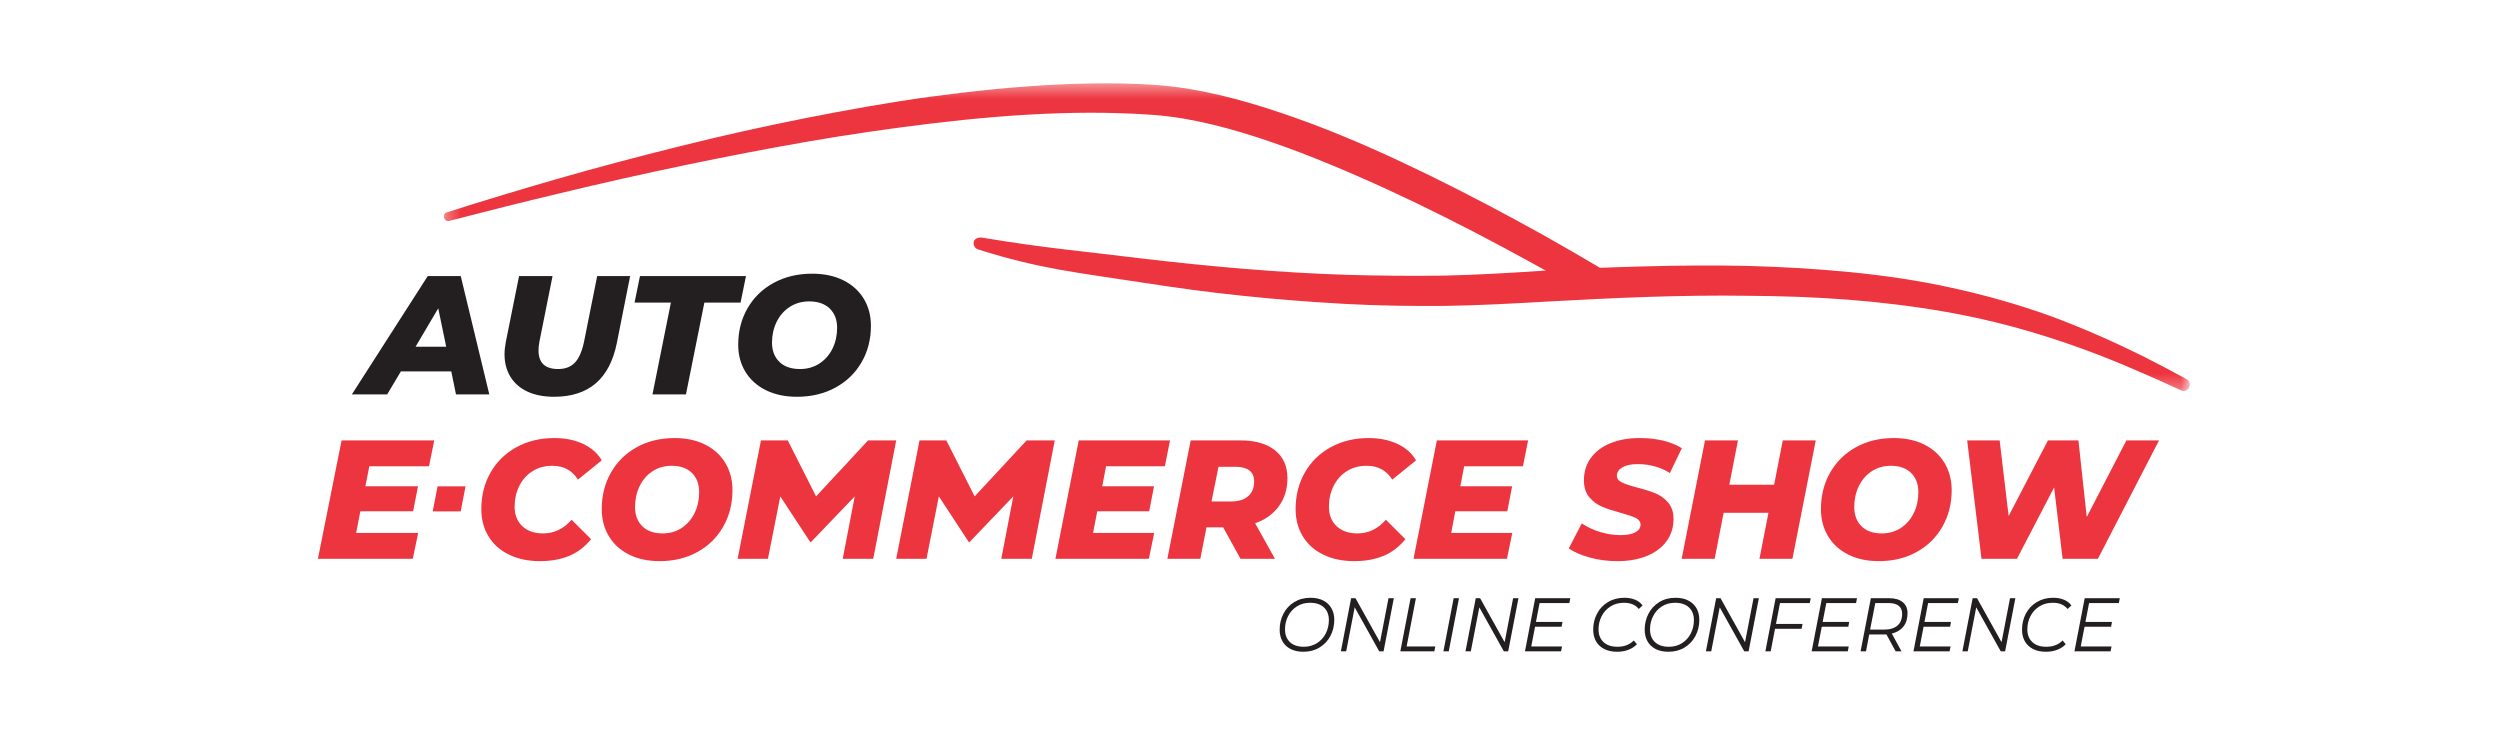 <?xml version="1.0" encoding="UTF-8"?> <svg xmlns="http://www.w3.org/2000/svg" xmlns:xlink="http://www.w3.org/1999/xlink" width="173px" height="51px" viewBox="0 0 173 51" version="1.1"><title>auto-e-commerce-show-2021</title><defs><polygon id="path-1" points="0.3 0.427 121.126 0.427 121.126 21.717 0.3 21.717"></polygon></defs><g id="auto-e-commerce-show-2021" stroke="none" stroke-width="1" fill="none" fill-rule="evenodd"><g id="Group-72" transform="translate(22, 5)"><g id="Group-3" transform="translate(8.412, 0.338)"><mask id="mask-2" fill="white"><use xlink:href="#path-1"></use></mask><g id="Clip-2"></g><path d="M120.897,20.899 C119.915,20.362 118.923,19.837 117.92,19.331 C115.819,18.29 113.663,17.336 111.447,16.52 C109.225,15.72 106.942,15.078 104.631,14.575 C102.32,14.067 99.978,13.726 97.631,13.494 C95.285,13.261 92.934,13.131 90.585,13.065 C88.237,13.013 85.89,13.03 83.549,13.092 C82.468,13.118 81.389,13.153 80.31,13.196 C79,12.42 77.684,11.654 76.354,10.911 C73.782,9.478 71.174,8.105 68.523,6.803 C65.869,5.511 63.173,4.284 60.39,3.239 C57.603,2.205 54.75,1.284 51.742,0.793 C50.995,0.675 50.215,0.585 49.467,0.537 C48.719,0.486 47.973,0.449 47.226,0.436 C45.734,0.409 44.248,0.44 42.766,0.512 C39.802,0.657 36.859,0.963 33.936,1.36 C31.013,1.762 28.113,2.285 25.228,2.856 C22.342,3.432 19.472,4.073 16.622,4.785 C13.771,5.495 10.93,6.241 8.11,7.054 C5.568,7.788 3.035,8.552 0.515,9.355 C0.135,9.477 0.302,10.046 0.688,9.945 C3.242,9.28 5.801,8.64 8.366,8.028 C14.054,6.662 19.777,5.455 25.524,4.453 C28.398,3.957 31.284,3.54 34.172,3.192 C37.059,2.847 39.955,2.594 42.846,2.5 C44.29,2.454 45.735,2.448 47.171,2.498 C47.889,2.52 48.606,2.555 49.319,2.608 C50.032,2.658 50.709,2.742 51.408,2.855 C54.186,3.324 56.935,4.221 59.629,5.241 C65.017,7.325 70.243,9.925 75.353,12.725 C75.754,12.943 76.153,13.164 76.554,13.384 C76.547,13.385 76.541,13.385 76.535,13.386 C74.187,13.54 71.91,13.681 69.598,13.733 C67.291,13.768 64.982,13.744 62.671,13.677 C58.05,13.524 53.433,13.114 48.827,12.576 C44.411,12.026 42.102,11.864 37.556,11.108 C37.276,11.062 37.003,11.196 36.971,11.404 C36.94,11.612 37.027,11.841 37.274,11.921 C41.549,13.28 44.16,13.522 48.601,14.211 C50.915,14.569 53.237,14.889 55.569,15.13 C57.901,15.376 60.241,15.554 62.585,15.688 C64.93,15.819 67.281,15.849 69.634,15.83 C71.98,15.795 74.357,15.663 76.659,15.53 C81.293,15.273 85.929,15.063 90.55,15.131 C92.86,15.146 95.167,15.221 97.462,15.399 C99.756,15.577 102.039,15.856 104.299,16.254 C108.82,17.05 113.22,18.462 117.465,20.313 C118.487,20.748 119.501,21.202 120.51,21.672 C121.015,21.906 121.386,21.168 120.897,20.899" id="Fill-1" fill="#ED353F" mask="url(#mask-2)"></path></g><path d="M8.877,18.993 L8.326,16.336 L6.758,18.993 L8.877,18.993 Z M9.228,20.701 L5.741,20.701 L4.792,22.293 L2.348,22.293 L7.601,14.102 L9.882,14.102 L11.86,22.293 L9.555,22.293 L9.228,20.701 Z" id="Fill-4" fill="#231F20"></path><path d="M14.504,22.1 C13.99,21.862 13.596,21.521 13.323,21.076 C13.05,20.631 12.913,20.108 12.913,19.508 C12.913,19.259 12.944,18.97 13.006,18.642 L13.919,14.102 L16.237,14.102 L15.335,18.607 C15.288,18.84 15.265,19.056 15.265,19.25 C15.265,20.108 15.717,20.537 16.623,20.537 C17.114,20.537 17.502,20.388 17.787,20.087 C18.071,19.787 18.284,19.294 18.424,18.607 L19.325,14.102 L21.606,14.102 L20.683,18.747 C20.183,21.221 18.736,22.457 16.341,22.457 C15.632,22.457 15.019,22.338 14.504,22.1" id="Fill-6" fill="#231F20"></path><polygon id="Fill-8" fill="#231F20" points="24.427 15.939 21.911 15.939 22.286 14.102 29.622 14.102 29.248 15.939 26.743 15.939 25.468 22.293 23.151 22.293"></polygon><path d="M34.712,20.151 C35.102,19.894 35.402,19.549 35.613,19.116 C35.824,18.683 35.929,18.206 35.929,17.682 C35.929,17.129 35.759,16.686 35.42,16.354 C35.08,16.023 34.606,15.857 33.998,15.857 C33.484,15.857 33.031,15.987 32.641,16.244 C32.251,16.501 31.951,16.846 31.74,17.279 C31.53,17.712 31.423,18.19 31.423,18.712 C31.423,19.266 31.594,19.709 31.933,20.04 C32.272,20.372 32.746,20.537 33.355,20.537 C33.869,20.537 34.322,20.409 34.712,20.151 M30.998,22 C30.385,21.697 29.913,21.271 29.581,20.725 C29.249,20.179 29.084,19.555 29.084,18.853 C29.084,17.917 29.301,17.075 29.733,16.325 C30.166,15.577 30.77,14.992 31.547,14.57 C32.323,14.149 33.206,13.939 34.197,13.939 C35.024,13.939 35.743,14.09 36.356,14.395 C36.968,14.699 37.439,15.125 37.771,15.671 C38.103,16.216 38.268,16.84 38.268,17.543 C38.268,18.478 38.053,19.321 37.62,20.07 C37.186,20.819 36.582,21.404 35.806,21.824 C35.03,22.246 34.147,22.457 33.156,22.457 C32.329,22.457 31.609,22.304 30.998,22" id="Fill-10" fill="#231F20"></path><polygon id="Fill-12" fill="#ED353F" points="3.557 27.267 3.287 28.648 6.927 28.648 6.588 30.38 2.936 30.38 2.645 31.877 6.939 31.877 6.564 33.667 0 33.667 1.638 25.476 8.05 25.476 7.687 27.267"></polygon><path d="M13.22,33.38 C12.605,33.08 12.133,32.658 11.802,32.111 C11.472,31.565 11.307,30.937 11.307,30.228 C11.307,29.291 11.519,28.449 11.946,27.699 C12.373,26.952 12.971,26.366 13.739,25.944 C14.507,25.524 15.383,25.313 16.366,25.313 C17.112,25.313 17.772,25.447 18.349,25.717 C18.925,25.986 19.355,26.366 19.64,26.857 L17.992,28.191 C17.6,27.552 17.008,27.232 16.217,27.232 C15.701,27.232 15.249,27.355 14.857,27.6 C14.465,27.846 14.16,28.186 13.94,28.619 C13.722,29.051 13.612,29.538 13.612,30.075 C13.612,30.629 13.788,31.073 14.142,31.409 C14.496,31.744 14.976,31.912 15.583,31.912 C16.351,31.912 17.008,31.596 17.554,30.965 L18.903,32.311 C18.464,32.849 17.953,33.237 17.369,33.474 C16.785,33.712 16.117,33.831 15.364,33.831 C14.549,33.831 13.835,33.681 13.22,33.38" id="Fill-14" fill="#ED353F"></path><path d="M25.184,31.526 C25.568,31.268 25.864,30.924 26.071,30.491 C26.279,30.058 26.382,29.58 26.382,29.057 C26.382,28.503 26.216,28.061 25.881,27.729 C25.547,27.398 25.08,27.232 24.481,27.232 C23.974,27.232 23.528,27.361 23.143,27.619 C22.759,27.876 22.463,28.221 22.256,28.653 C22.048,29.087 21.945,29.565 21.945,30.087 C21.945,30.641 22.112,31.083 22.447,31.415 C22.78,31.746 23.248,31.912 23.847,31.912 C24.354,31.912 24.8,31.784 25.184,31.526 M21.524,33.374 C20.921,33.071 20.456,32.646 20.13,32.1 C19.803,31.554 19.64,30.93 19.64,30.228 C19.64,29.291 19.853,28.449 20.279,27.7 C20.706,26.952 21.301,26.366 22.066,25.945 C22.831,25.523 23.701,25.313 24.677,25.313 C25.491,25.313 26.2,25.465 26.803,25.769 C27.406,26.073 27.871,26.499 28.197,27.045 C28.525,27.591 28.687,28.215 28.687,28.917 C28.687,29.853 28.474,30.695 28.047,31.444 C27.621,32.193 27.026,32.778 26.261,33.199 C25.496,33.62 24.626,33.831 23.651,33.831 C22.837,33.831 22.127,33.679 21.524,33.374" id="Fill-16" fill="#ED353F"></path><polygon id="Fill-18" fill="#ED353F" points="40.018 25.476 38.427 33.667 36.317 33.667 37.148 29.35 34.088 32.542 31.996 29.35 31.142 33.667 29.045 33.667 30.658 25.476 32.514 25.476 34.473 29.35 38.069 25.476"></polygon><polygon id="Fill-20" fill="#ED353F" points="50.989 25.476 49.4 33.667 47.29 33.667 48.12 29.35 45.061 32.542 42.968 29.35 42.115 33.667 40.017 33.667 41.631 25.476 43.486 25.476 45.446 29.35 49.042 25.476"></polygon><polygon id="Fill-22" fill="#ED353F" points="54.54 27.267 54.274 28.648 57.859 28.648 57.525 30.38 53.929 30.38 53.64 31.877 57.871 31.877 57.502 33.667 51.036 33.667 52.649 25.476 58.966 25.476 58.609 27.267"></polygon><path d="M64.452,27.554 C64.229,27.386 63.918,27.302 63.518,27.302 L62.32,27.302 L61.836,29.701 L63.195,29.701 C63.703,29.701 64.095,29.58 64.371,29.338 C64.648,29.096 64.786,28.753 64.786,28.308 C64.786,27.973 64.675,27.722 64.452,27.554 M66.504,30.023 C66.112,30.565 65.562,30.961 64.855,31.21 L66.227,33.667 L63.841,33.667 L62.642,31.491 L61.49,31.491 L61.063,33.667 L58.781,33.667 L60.395,25.476 L63.841,25.476 C64.871,25.476 65.67,25.707 66.239,26.168 C66.807,26.627 67.091,27.267 67.091,28.086 C67.091,28.835 66.895,29.481 66.504,30.023" id="Fill-24" fill="#ED353F"></path><path d="M69.569,33.38 C68.954,33.08 68.482,32.658 68.152,32.111 C67.821,31.565 67.656,30.937 67.656,30.228 C67.656,29.291 67.869,28.449 68.295,27.699 C68.723,26.952 69.32,26.366 70.089,25.944 C70.856,25.524 71.732,25.313 72.715,25.313 C73.462,25.313 74.122,25.447 74.698,25.717 C75.275,25.986 75.705,26.366 75.99,26.857 L74.341,28.191 C73.95,27.552 73.357,27.232 72.566,27.232 C72.051,27.232 71.598,27.355 71.207,27.6 C70.814,27.846 70.509,28.186 70.29,28.619 C70.071,29.051 69.962,29.538 69.962,30.075 C69.962,30.629 70.137,31.073 70.492,31.409 C70.845,31.744 71.325,31.912 71.932,31.912 C72.701,31.912 73.357,31.596 73.903,30.965 L75.252,32.311 C74.814,32.849 74.302,33.237 73.719,33.474 C73.134,33.712 72.466,33.831 71.714,33.831 C70.898,33.831 70.184,33.681 69.569,33.38" id="Fill-26" fill="#ED353F"></path><polygon id="Fill-28" fill="#ED353F" points="79.32 27.267 79.055 28.648 82.64 28.648 82.305 30.38 78.709 30.38 78.421 31.877 82.65 31.877 82.282 33.667 75.816 33.667 77.43 25.476 83.746 25.476 83.388 27.267"></polygon><path d="M88.022,33.585 C87.423,33.421 86.934,33.211 86.558,32.953 L87.457,31.222 C87.864,31.487 88.298,31.689 88.759,31.824 C89.22,31.961 89.682,32.03 90.142,32.03 C90.581,32.03 90.921,31.965 91.162,31.836 C91.405,31.708 91.525,31.53 91.525,31.304 C91.525,31.109 91.416,30.957 91.197,30.847 C90.978,30.738 90.638,30.621 90.177,30.496 C89.655,30.356 89.22,30.214 88.874,30.069 C88.529,29.925 88.231,29.705 87.982,29.408 C87.732,29.112 87.607,28.722 87.607,28.238 C87.607,27.653 87.765,27.14 88.079,26.7 C88.394,26.259 88.844,25.918 89.428,25.676 C90.012,25.434 90.696,25.313 91.48,25.313 C92.055,25.313 92.594,25.374 93.093,25.494 C93.592,25.615 94.023,25.789 94.384,26.015 L93.554,27.735 C93.239,27.532 92.891,27.379 92.511,27.273 C92.131,27.168 91.74,27.115 91.341,27.115 C90.888,27.115 90.532,27.189 90.275,27.337 C90.017,27.485 89.889,27.676 89.889,27.91 C89.889,28.114 90.001,28.27 90.223,28.378 C90.446,28.488 90.792,28.605 91.26,28.729 C91.783,28.862 92.215,28.999 92.558,29.14 C92.9,29.28 93.193,29.494 93.439,29.782 C93.685,30.071 93.807,30.449 93.807,30.918 C93.807,31.495 93.648,32.004 93.329,32.445 C93.01,32.885 92.558,33.226 91.97,33.469 C91.382,33.71 90.7,33.831 89.923,33.831 C89.255,33.831 88.621,33.749 88.022,33.585" id="Fill-30" fill="#ED353F"></path><polygon id="Fill-32" fill="#ED353F" points="103.65 25.476 102.037 33.667 99.755 33.667 100.377 30.485 97.276 30.485 96.655 33.667 94.372 33.667 95.986 25.476 98.268 25.476 97.669 28.543 100.769 28.543 101.368 25.476"></polygon><path d="M109.552,31.526 C109.936,31.268 110.232,30.924 110.439,30.491 C110.647,30.058 110.75,29.58 110.75,29.057 C110.75,28.503 110.584,28.061 110.249,27.729 C109.915,27.398 109.448,27.232 108.849,27.232 C108.342,27.232 107.896,27.361 107.512,27.619 C107.127,27.876 106.831,28.221 106.625,28.653 C106.417,29.087 106.314,29.565 106.314,30.087 C106.314,30.641 106.48,31.083 106.814,31.415 C107.149,31.746 107.616,31.912 108.215,31.912 C108.722,31.912 109.167,31.784 109.552,31.526 M105.893,33.374 C105.29,33.071 104.824,32.646 104.498,32.1 C104.172,31.554 104.008,30.93 104.008,30.228 C104.008,29.291 104.221,28.449 104.648,27.7 C105.075,26.952 105.67,26.366 106.434,25.945 C107.199,25.523 108.069,25.313 109.045,25.313 C109.859,25.313 110.568,25.465 111.171,25.769 C111.774,26.073 112.239,26.499 112.566,27.045 C112.892,27.591 113.056,28.215 113.056,28.917 C113.056,29.853 112.843,30.695 112.416,31.444 C111.99,32.193 111.394,32.778 110.63,33.199 C109.865,33.62 108.995,33.831 108.019,33.831 C107.205,33.831 106.496,33.679 105.893,33.374" id="Fill-34" fill="#ED353F"></path><polygon id="Fill-36" fill="#ED353F" points="127.405 25.476 123.176 33.667 120.732 33.667 120.145 28.73 117.574 33.667 115.12 33.667 114.128 25.476 116.375 25.476 116.998 30.707 119.718 25.476 121.827 25.476 122.403 30.777 125.146 25.476"></polygon><path d="M69.133,39.507 C69.397,39.34 69.6,39.116 69.743,38.835 C69.886,38.553 69.958,38.245 69.958,37.909 C69.958,37.546 69.845,37.255 69.62,37.038 C69.393,36.821 69.07,36.712 68.652,36.712 C68.312,36.712 68.01,36.795 67.747,36.961 C67.484,37.127 67.28,37.351 67.137,37.634 C66.994,37.915 66.922,38.222 66.922,38.554 C66.922,38.921 67.035,39.213 67.26,39.431 C67.487,39.648 67.809,39.756 68.227,39.756 C68.568,39.756 68.87,39.673 69.133,39.507 M67.306,39.911 C67.059,39.783 66.873,39.605 66.744,39.376 C66.616,39.146 66.552,38.88 66.552,38.575 C66.552,38.173 66.639,37.803 66.815,37.465 C66.99,37.127 67.24,36.86 67.564,36.662 C67.888,36.464 68.262,36.366 68.688,36.366 C69.032,36.366 69.327,36.43 69.574,36.558 C69.82,36.685 70.009,36.863 70.138,37.093 C70.267,37.322 70.332,37.588 70.332,37.893 C70.332,38.295 70.244,38.665 70.068,39.003 C69.889,39.34 69.639,39.609 69.315,39.806 C68.991,40.003 68.617,40.102 68.192,40.102 C67.848,40.102 67.553,40.039 67.306,39.911" id="Fill-38" fill="#231F20"></path><polygon id="Fill-40" fill="#231F20" points="74.453 36.397 73.744 40.071 73.441 40.071 71.745 37.027 71.157 40.071 70.789 40.071 71.497 36.397 71.801 36.397 73.496 39.441 74.084 36.397"></polygon><polygon id="Fill-42" fill="#231F20" points="75.612 36.397 75.981 36.397 75.339 39.735 77.322 39.735 77.256 40.071 74.903 40.071"></polygon><polygon id="Fill-44" fill="#231F20" points="78.593 36.397 78.962 36.397 78.254 40.071 77.884 40.071"></polygon><polygon id="Fill-46" fill="#231F20" points="83.077 36.397 82.368 40.071 82.065 40.071 80.369 37.027 79.781 40.071 79.413 40.071 80.122 36.397 80.424 36.397 82.12 39.441 82.708 36.397"></polygon><polygon id="Fill-48" fill="#231F20" points="84.539 36.733 84.287 38.04 86.124 38.04 86.063 38.371 84.226 38.371 83.963 39.736 86.093 39.736 86.027 40.071 83.528 40.071 84.236 36.397 86.665 36.397 86.599 36.733"></polygon><path d="M89.013,39.911 C88.764,39.783 88.574,39.605 88.444,39.376 C88.314,39.146 88.249,38.879 88.249,38.575 C88.249,38.17 88.338,37.798 88.515,37.462 C88.692,37.126 88.944,36.86 89.272,36.663 C89.599,36.465 89.977,36.365 90.405,36.365 C90.689,36.365 90.94,36.413 91.16,36.504 C91.379,36.598 91.548,36.73 91.666,36.9 L91.402,37.143 C91.177,36.855 90.834,36.712 90.375,36.712 C90.027,36.712 89.721,36.795 89.454,36.962 C89.188,37.127 88.982,37.35 88.837,37.631 C88.691,37.911 88.619,38.218 88.619,38.554 C88.619,38.922 88.733,39.214 88.961,39.431 C89.188,39.647 89.513,39.756 89.935,39.756 C90.397,39.756 90.772,39.611 91.059,39.321 L91.276,39.578 C91.121,39.745 90.924,39.875 90.684,39.966 C90.444,40.057 90.184,40.102 89.904,40.102 C89.56,40.102 89.263,40.039 89.013,39.911" id="Fill-50" fill="#231F20"></path><path d="M94.394,39.507 C94.657,39.34 94.86,39.116 95.003,38.835 C95.146,38.553 95.218,38.245 95.218,37.909 C95.218,37.546 95.106,37.255 94.88,37.038 C94.654,36.821 94.331,36.712 93.913,36.712 C93.573,36.712 93.27,36.795 93.007,36.961 C92.744,37.127 92.54,37.351 92.397,37.634 C92.253,37.915 92.182,38.222 92.182,38.554 C92.182,38.921 92.295,39.213 92.521,39.431 C92.747,39.648 93.069,39.756 93.488,39.756 C93.829,39.756 94.131,39.673 94.394,39.507 M92.566,39.911 C92.32,39.783 92.133,39.605 92.005,39.376 C91.876,39.146 91.812,38.88 91.812,38.575 C91.812,38.173 91.9,37.803 92.076,37.465 C92.251,37.127 92.5,36.86 92.825,36.662 C93.148,36.464 93.523,36.366 93.948,36.366 C94.292,36.366 94.588,36.43 94.834,36.558 C95.08,36.685 95.269,36.863 95.398,37.093 C95.528,37.322 95.593,37.588 95.593,37.893 C95.593,38.295 95.504,38.665 95.328,39.003 C95.15,39.34 94.899,39.609 94.576,39.806 C94.252,40.003 93.877,40.102 93.452,40.102 C93.108,40.102 92.813,40.039 92.566,39.911" id="Fill-52" fill="#231F20"></path><polygon id="Fill-54" fill="#231F20" points="99.713 36.397 99.004 40.071 98.702 40.071 97.005 37.027 96.418 40.071 96.049 40.071 96.758 36.397 97.061 36.397 98.757 39.441 99.344 36.397"></polygon><polygon id="Fill-56" fill="#231F20" points="101.175 36.733 100.898 38.176 102.735 38.176 102.669 38.512 100.832 38.512 100.533 40.071 100.164 40.071 100.873 36.397 103.301 36.397 103.236 36.733"></polygon><polygon id="Fill-58" fill="#231F20" points="104.38 36.733 104.127 38.04 105.964 38.04 105.903 38.371 104.066 38.371 103.802 39.736 105.933 39.736 105.867 40.071 103.367 40.071 104.076 36.397 106.505 36.397 106.439 36.733"></polygon><path d="M109.302,38.292 C109.519,38.106 109.628,37.833 109.628,37.473 C109.628,37.231 109.548,37.048 109.39,36.922 C109.232,36.796 109.005,36.733 108.712,36.733 L107.77,36.733 L107.411,38.57 L108.367,38.57 C108.773,38.57 109.084,38.477 109.302,38.292 M109.716,38.358 C109.526,38.597 109.258,38.759 108.914,38.843 L109.583,40.071 L109.177,40.071 L108.54,38.901 C108.503,38.905 108.442,38.906 108.358,38.906 L107.35,38.906 L107.128,40.071 L106.753,40.071 L107.462,36.396 L108.738,36.396 C109.138,36.396 109.449,36.489 109.67,36.67 C109.891,36.852 110.002,37.108 110.002,37.436 C110.002,37.811 109.908,38.118 109.716,38.358" id="Fill-60" fill="#231F20"></path><polygon id="Fill-62" fill="#231F20" points="111.425 36.733 111.172 38.04 113.009 38.04 112.948 38.371 111.111 38.371 110.848 39.736 112.978 39.736 112.912 40.071 110.413 40.071 111.121 36.397 113.55 36.397 113.484 36.733"></polygon><polygon id="Fill-64" fill="#231F20" points="117.463 36.397 116.754 40.071 116.451 40.071 114.755 37.027 114.168 40.071 113.798 40.071 114.507 36.397 114.811 36.397 116.506 39.441 117.093 36.397"></polygon><path d="M118.687,39.911 C118.438,39.783 118.248,39.605 118.118,39.376 C117.988,39.146 117.924,38.879 117.924,38.575 C117.924,38.17 118.011,37.798 118.189,37.462 C118.366,37.126 118.618,36.86 118.946,36.663 C119.273,36.465 119.651,36.365 120.079,36.365 C120.362,36.365 120.615,36.413 120.833,36.504 C121.053,36.598 121.221,36.73 121.339,36.9 L121.076,37.143 C120.85,36.855 120.508,36.712 120.049,36.712 C119.701,36.712 119.394,36.795 119.128,36.962 C118.862,37.127 118.655,37.35 118.511,37.631 C118.365,37.911 118.292,38.218 118.292,38.554 C118.292,38.922 118.407,39.214 118.635,39.431 C118.863,39.647 119.187,39.756 119.608,39.756 C120.071,39.756 120.446,39.611 120.732,39.321 L120.949,39.578 C120.795,39.745 120.597,39.875 120.358,39.966 C120.118,40.057 119.858,40.102 119.578,40.102 C119.234,40.102 118.937,40.039 118.687,39.911" id="Fill-66" fill="#231F20"></path><polygon id="Fill-68" fill="#231F20" points="122.565 36.733 122.312 38.04 124.148 38.04 124.088 38.371 122.25 38.371 121.987 39.736 124.118 39.736 124.052 40.071 121.552 40.071 122.261 36.397 124.69 36.397 124.624 36.733"></polygon><polygon id="Fill-70" fill="#ED353F" points="10.215 28.656 8.279 28.656 7.944 30.388 9.88 30.388"></polygon></g></g></svg> 